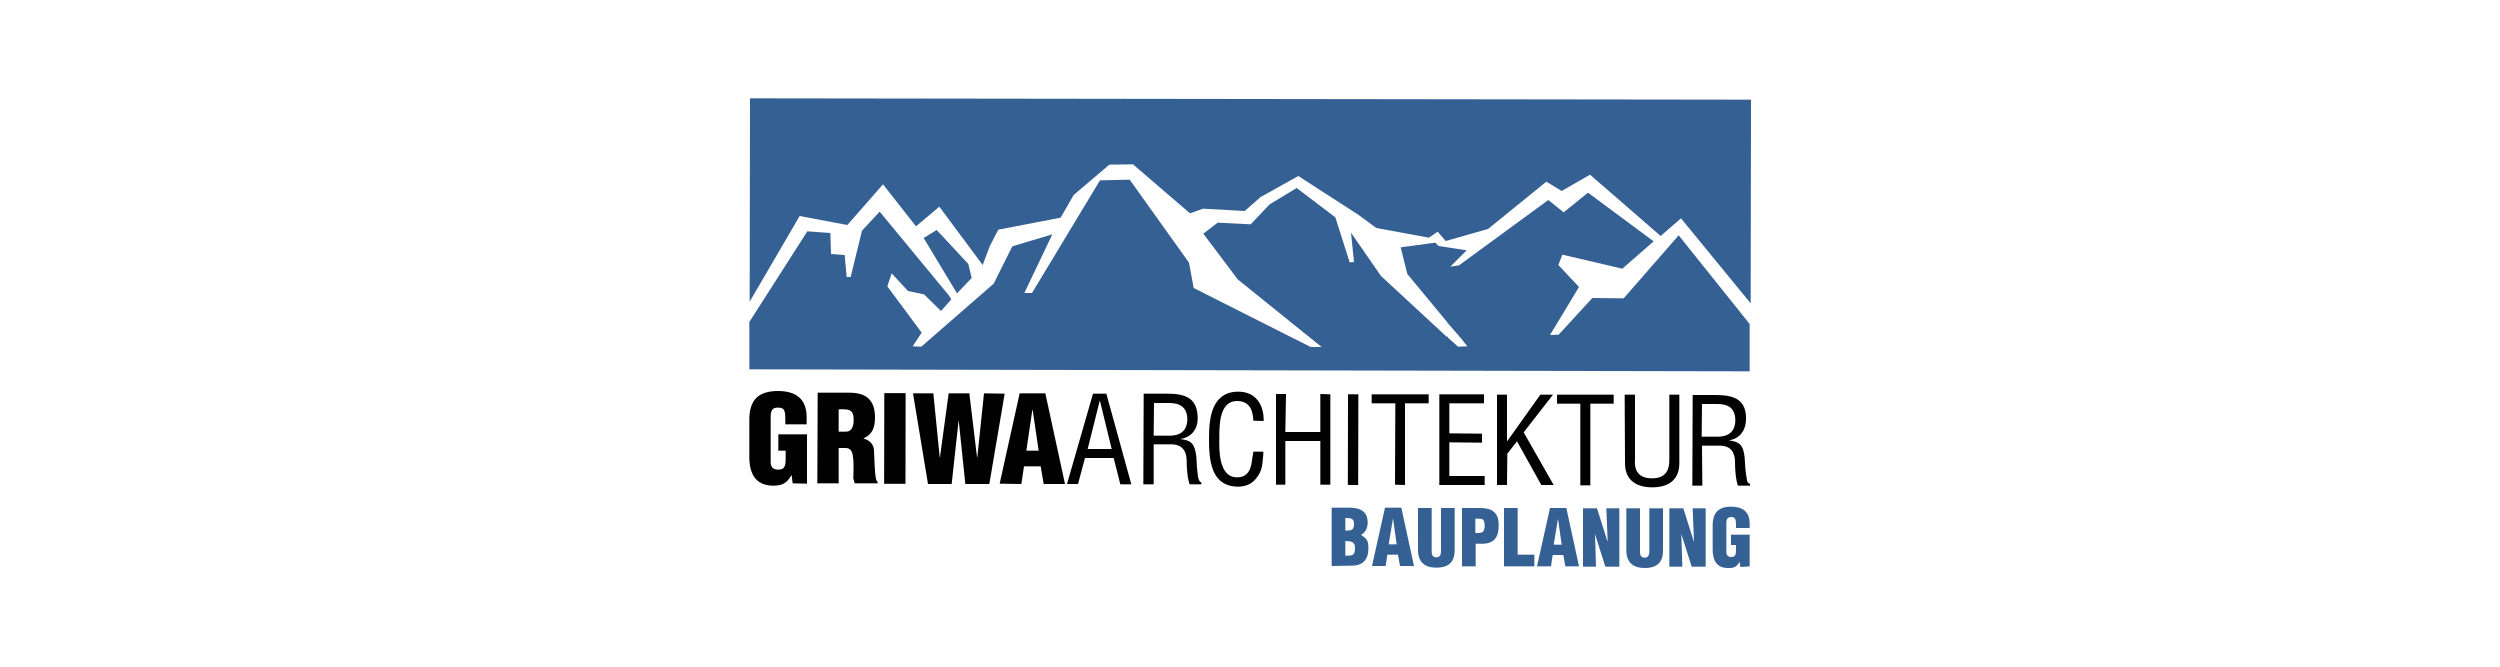 <?xml version="1.0" encoding="utf-8"?>
<!-- Generator: Adobe Illustrator 28.0.0, SVG Export Plug-In . SVG Version: 6.00 Build 0)  -->
<svg version="1.1" id="Layer_1" xmlns="http://www.w3.org/2000/svg" xmlns:xlink="http://www.w3.org/1999/xlink" x="0px" y="0px"
	 viewBox="0 0 750 200" style="enable-background:new 0 0 750 200;" xml:space="preserve">
<style type="text/css">
	.st0{fill:#346094;}
	.st1{fill:#000100;}
</style>
<g>
	<path class="st0" d="M225,29.5l-0.1,61l15-25.7l14.3,2.7l10.7-12.2l9.9,12.6l7-5.9l13,17.5l2.2-5.8l2.5-4.8l18.7-3.6l3.9-6.8
		l10.7-9.1l7.1-0.1L357,64l3.9-1.4l12.5,0.7l4.8-4.2l11.3-6.3l18.1,11.7l5.3,3.9l15.8,2.9l2.6-1.8l2.4,2.8l12.7-3.6l17.5-14.2
		l4.6,2.8l8.5-4.9l21.2,18.4l6.1-5.3L525.2,91l0.1-61.1L225,29.5z M338.9,53.9l-8.9,0.2l-20.4,33.8h-2.3l8.4-17.6l-12,3.6l-5.6,11.2
		L276.4,104l-2.6-0.1l2.7-4.1l-10.3-13.9l1.3-3.9l4.9,5.3l4.8,1l5.1,5l3.1-3.5l-0.6-1l-19.9-24.1l-1-1.2l-5.3,5.7l-3.4,13.9H254
		l-0.6-6.6l-4.1-0.3l-0.2-6.3l-6.9-0.5l-17.4,27.2v14.2l300.1,0.6V97.2l-21.3-26.6l-16.5,18.9l-9.4-0.1l-10.1,11l-2.6,0.1l8.7-14.4
		l-6.2-6.6l1.2-3.1l18,4.2l9.4-8.2l-19.7-14.6l-7.3,5.9l-4.6-3.7l-26.8,19.6l-2.6,0.4l4.9-4.9l-8.4-1.3l-1-1l-10.4,1.4l2,8
		l12.1,14.6v0.5l0.1-0.3l4,4.6l1.8,2.3l-2.8,0.1l-3-2.7l-0.1-0.6l-0.1,0.5l-19.9-18.4l-9-13l0.9,8.8l-1.3,0.1l-4.3-13.5L389,56.4
		l-8.1,4.9l-5.7,6l-9.9-0.5l-4.3,3.3l10.3,13.7l21.7,17.5l3.5,2.8h-3.3l-35.1-17.7l-1.4-7.6L338.9,53.9z M281,69l-3.9,2.4l10,16.6
		l4.4-4.6l-1-4.2L281,69z"/>
	<path class="st1" d="M242.1,145.1v-14.8h-8.6v4.9h2.2v2.2c0,1.8,0,3.5-2.2,3.5c-1.7,0-2.3-0.9-2.3-2.4v-13.4c0-1.8,0.4-3,2.5-2.8
		c1.7,0,1.9,1.2,1.9,3.5v1.5h6.4v-2.1c0-5.5-3.2-7.9-8.6-7.9c-5.9,0-8.6,2.7-8.6,8.6v11.2c0,4.9,1.8,8.6,7.2,8.6
		c2.7,0,4.1-0.8,5.4-3.1h0.1l0.3,2.4L242.1,145.1z"/>
	<path class="st1" d="M251.6,122.8c3.1-0.1,4.5,0,4.5,3.2c0,1.7-0.5,3.5-2.3,3.5h-2.2V122.8z M251.6,134.4h2.1
		c1.5,0,2.1,1.2,2.2,2.8c0.3,1.7,0.1,3.9,0.1,6.3c0.1,0.5,0.3,1,0.4,1.5h6.9v-0.4c-0.3-0.3-0.4-0.5-0.5-0.9
		c-0.4-1.8-0.5-6.4-0.6-8.6c-0.1-1.9-1.4-3.1-3.1-3.5v-0.1c2.6-1.2,3.4-3.2,3.4-6.2c0-5.4-2.7-7.5-7.8-7.5h-9.4l-0.1,27.2h6.4
		L251.6,134.4L251.6,134.4z"/>
	
		<rect x="254.9" y="128.4" transform="matrix(1.999984e-03 -1 1 1.999984e-03 136.328 399.774)" class="st1" width="27.2" height="6.4"/>
	<polygon class="st1" points="290.8,118 284.6,118 282,137.1 281.9,137.1 280,118 273.9,118 278.4,145.2 285.5,145.2 287.6,126 
		287.6,126 289.6,145.2 296.8,145.2 301.4,118.1 295.2,118 293.2,137.1 293.1,137.1 	"/>
	<path class="st1" d="M306.4,145.2l0.8-5.3h5l0.9,5.3h6.4l-5.9-27.2h-7.7l-6,27.1L306.4,145.2z M311.6,135.2h-3.7l1.8-12.2h0.1
		L311.6,135.2z"/>
	<path class="st1" d="M320.1,145.2h3.3l2.1-7.8h8.6l2,7.9h3.3l-7.5-27.2h-4L320.1,145.2z M333.5,134.7h-7.2l3.6-14.4h0.1
		L333.5,134.7z"/>
	<path class="st1" d="M346.2,120.9h4.2c1.9,0,5.7,0.1,5.8,4.8c0,4.8-3.9,5-5.3,5h-4.8L346.2,120.9z M346.1,133.3h5.3
		c3.5,0,4.6,2.3,4.6,5c0,1.8,0.2,5.3,0.9,7h3.5v-0.6c-0.6,0-0.9-1.2-1-1.7c-0.3-2.1-0.4-4-0.5-6.1c-0.5-3.6-1.3-4.8-4.9-5.2l0,0
		c3.2-0.4,5.2-2.7,5.3-5.9c0.1-6.3-3.5-7.7-9.1-7.7h-7.1l-0.1,27.2h3.1L346.1,133.3z"/>
	<path class="st1" d="M379.1,126.3c0.1-4.9-2.4-8.8-7.6-8.8c-7.9,0-8.8,7.7-8.8,13.9c0,6.4,0.4,14.5,8.7,14.6c2.6,0,4.5-1,5.9-3.1
		c1.3-1.8,1.4-3.5,1.6-5.7c0.1-0.6,0.1-1.2,0.1-1.7h-3c-0.1,0.5-0.1,1.2-0.3,1.8c-0.3,3-1,5.9-4.6,5.9c-5.5,0-5.4-8.2-5.3-12
		c0-3.6,0-10.9,5.3-10.9c3.7,0,4.8,2.7,4.9,5.9L379.1,126.3z"/>
	<polygon class="st1" points="385.6,145.4 385.6,132.3 396.1,132.3 396.1,145.4 399.1,145.4 399.1,118.3 396.1,118.2 396.1,129.6 
		385.6,129.6 385.8,118.2 382.8,118.2 382.8,145.4 	"/>
	
		<rect x="392.3" y="130.3" transform="matrix(1.999984e-03 -1 1 1.999984e-03 273.267 537.527)" class="st1" width="27.2" height="3.1"/>
	<polygon class="st1" points="411.5,121 418.6,121 418.5,145.4 421.5,145.5 421.5,121 428.6,121 428.6,118.3 411.5,118.3 	"/>
	<polygon class="st1" points="445.4,145.5 445.4,142.8 434.8,142.8 434.8,132.7 444.6,132.8 444.6,130.1 434.8,130 434.8,121 
		445.2,121 445.2,118.3 431.8,118.3 431.8,145.5 	"/>
	<polygon class="st1" points="452.1,145.5 452.2,136.1 455.1,132.4 462.4,145.5 466.1,145.5 457.1,129.7 465.9,118.4 462.1,118.4 
		452.2,132.3 452.1,132.3 452.1,118.4 449.1,118.4 449.1,145.5 	"/>
	<polygon class="st1" points="467.1,121.1 474.1,121.1 474.1,145.6 477.1,145.6 477.1,121.1 484.1,121.1 484.1,118.4 467.1,118.4 	
		"/>
	<path class="st1" d="M487.5,139c0,4.9,3.2,7.2,8.2,7.2c4.9,0,8.1-2.3,8.1-7.2v-20.6h-3V138c0,2.1-0.4,5.5-5.2,5.5
		c-4.9,0-5.3-3.5-5.1-5.5v-19.6h-3.1L487.5,139z"/>
	<path class="st1" d="M510.6,121.2h4.2c2.1,0,5.7,0.1,5.8,4.8c0,4.8-3.9,5-5.3,5h-4.8L510.6,121.2z M510.6,133.7h5.3
		c3.6,0,4.6,2.3,4.6,5c0,1.8,0.2,5.3,0.9,7h3.6v-0.6c-0.8,0-1-1.2-1-1.7c-0.4-2.1-0.5-4-0.6-6.1c-0.4-3.6-1.3-4.8-4.8-5.2l0,0
		c3.1-0.4,5-2.7,5.2-5.9c0.3-6.3-3.5-7.7-9.1-7.7h-6.9l-0.1,27.2h3L510.6,133.7z"/>
	<path class="st0" d="M399.5,169.8v-17.5h5.3c3.1,0,5.5,1,5.5,4.5c0,1.5-0.6,2.9-2,3.7l0,0c1.9,1.1,2.3,2,2.2,4.2c0,3.5-2,5.1-5.3,5
		L399.5,169.8z M403.6,159.2c1.8-0.1,2.6,0,2.6-2.1c0-1.7-1.2-1.7-2.6-1.7V159.2z M403.6,166.7c2,0,2.9,0.1,2.9-2.3
		c0-2-1.2-2-2.9-2.1V166.7z"/>
	<path class="st0" d="M411.6,169.8l3.9-17.5h4.9l3.8,17.5H420l-0.6-3.4h-3.2l-0.5,3.4H411.6z M417.9,155.5L417.9,155.5l-1.3,7.8h2.4
		L417.9,155.5z"/>
	<path class="st0" d="M425.4,152.4h4.1v13.2c0,0.8,0.3,1.6,1.4,1.6s1.4-0.9,1.4-1.7v-13.1h4.1v12.7c0,3-1.3,5.2-5.5,5.2
		c-3.5,0-5.5-1.7-5.5-5.3V152.4z"/>
	<path class="st0" d="M438.6,169.9v-17.5h4.9c1.6,0,3.9,0.1,5,1.5c1,1.1,1.1,2.4,1.1,3.8c0,1.9-0.4,4-2.3,4.9
		c-1.4,0.7-3.1,0.5-4.6,0.5v6.8L438.6,169.9z M442.6,159.9c0.8,0,1.7,0.1,2.3-0.4c0.4-0.5,0.5-1.2,0.5-1.8c0-0.7-0.1-1.7-0.8-2
		c-0.4-0.1-1-0.1-1.6-0.1h-0.4V159.9z"/>
	<path class="st0" d="M451.2,169.9v-17.5h4.1v14h5v3.5H451.2z"/>
	<path class="st0" d="M461.1,169.9l3.9-17.5h4.9l3.8,17.5h-4.1l-0.6-3.4h-3.2l-0.5,3.4H461.1z M467.4,155.6L467.4,155.6l-1.3,7.8
		h2.4L467.4,155.6z"/>
	<path class="st0" d="M478.5,160.2L478.5,160.2l0.3,9.8h-3.9v-17.5h4.2l3.1,9.8h0.1l-0.4-9.8h3.9V170h-4.2L478.5,160.2z"/>
	<path class="st0" d="M487.9,152.5h4.1v13.2c0,0.8,0.3,1.6,1.4,1.6s1.4-0.9,1.4-1.7v-13.1h4.1v12.7c0,3-1.3,5.2-5.5,5.2
		c-3.5,0-5.5-1.7-5.5-5.3V152.5z"/>
	<path class="st0" d="M504.4,160.2L504.4,160.2l0.3,9.8h-3.9v-17.5h4.2l3.1,9.8h0.1l-0.4-9.8h3.9V170h-4.2L504.4,160.2z"/>
	<path class="st0" d="M522.1,170.1l-0.2-1.6l0,0c-0.8,1.5-1.8,2-3.5,1.9c-3.5,0-4.6-2.4-4.6-5.6v-7.2c0-3.8,1.8-5.6,5.5-5.6
		c3.5,0,5.6,1.5,5.6,5.1v1.3h-4.1v-1c0-1.5-0.2-2.2-1.3-2.3c-1.3,0-1.6,0.7-1.6,1.8v8.6c0,1,0.4,1.6,1.5,1.6c1.4,0,1.4-1.1,1.4-2.2
		v-1.4h-1.5v-3.1h5.6v9.5L522.1,170.1z"/>
</g>
</svg>
